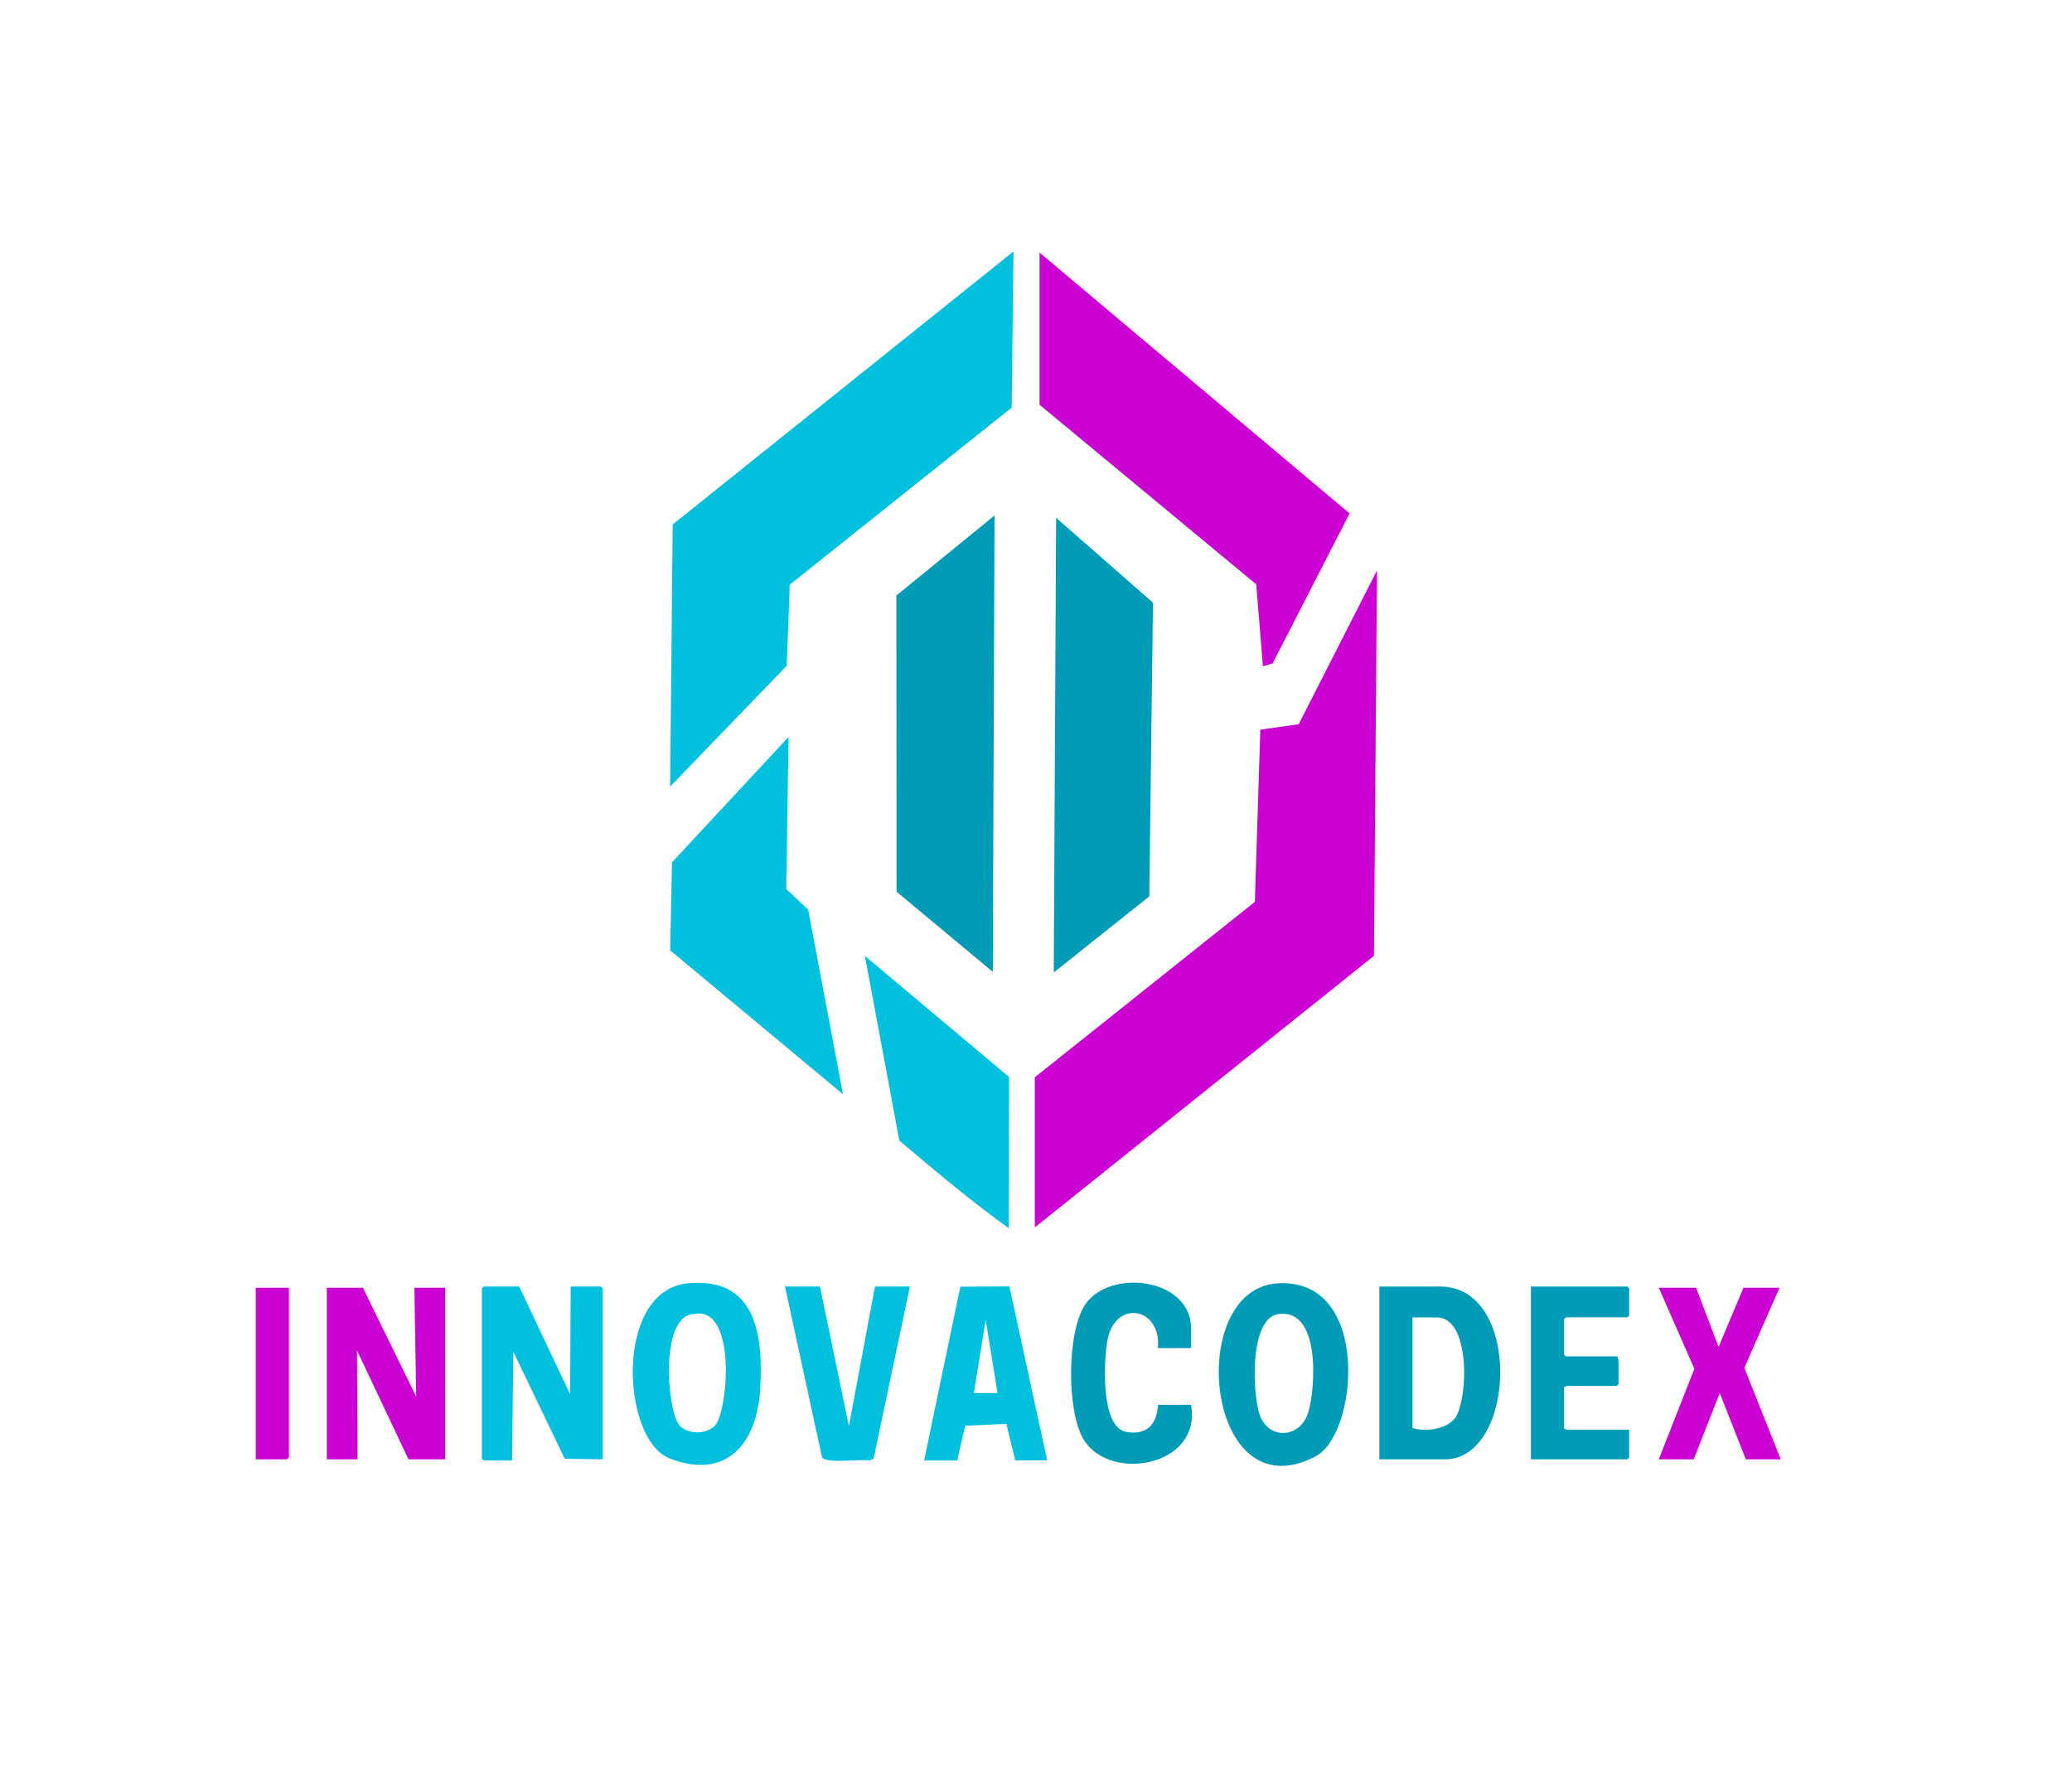 <?xml version="1.0" encoding="UTF-8"?>
<svg id="Capa_1" xmlns="http://www.w3.org/2000/svg" version="1.1" viewBox="0 0 3500 2992.7">
  <!-- Generator: Adobe Illustrator 29.2.1, SVG Export Plug-In . SVG Version: 2.1.0 Build 116)  -->
  <defs>
    <style>
      .st0 {
        fill: #cb00d3;
      }

      .st1 {
        fill: #00c0de;
      }

      .st2 {
        fill: #009bb6;
      }
    </style>
  </defs>
  <g id="SÍMBOLO">
    <polygon class="st0" points="1748 2073.3 1748 1819.7 2119.7 1523.4 2128.9 1232.5 2193.7 1223.4 2326 963.6 2320.9 1614.6 1748 2073.3"/>
    <polygon class="st1" points="1712 424.7 1708.9 688.6 1334 987.6 1328.9 1124.6 1132 1328.7 1136.3 885.9 1712 424.7"/>
    <polygon class="st0" points="1756 426.7 2279.7 867.3 2149.7 1120.6 2133.3 1125.6 2122 987 1756 683.7 1756 426.7"/>
    <polygon class="st2" points="1680 870.7 1677 1641.6 1514.4 1506.2 1514.2 1005.9 1680 870.7"/>
    <polygon class="st2" points="1941.4 1514.1 1780 1642.7 1784 874.7 1947.6 1018 1941.4 1514.1"/>
    <polygon class="st1" points="1332 1244.8 1328.1 1501.6 1365.1 1536.6 1424 1848.4 1132.1 1605.4 1135.1 1456.7 1332 1244.8"/>
    <path class="st1" d="M1704,2074.7c-63.2-45.3-124.8-97.3-184.9-148.1l-58.1-311.8,243.5,204.4-.5,255.5Z"/>
  </g>
  <g id="TIPOGRAFÍA">
    <polygon class="st1" points="877 2173.2 963 2355.1 964 2173.2 1015 2173.2 1018 2176.2 1018 2465 953.9 2464.1 867 2283.1 865 2467 819 2467 814 2465 814 2176.2 817 2173.2 877 2173.2"/>
    <polygon class="st0" points="613 2175.2 703 2359.1 700 2175.2 752 2175.2 752 2465 690 2465 603 2281.1 604 2465 552 2465 552 2175.2 613 2175.2"/>
    <path class="st2" d="M2330,2465v-291.8h103c139,0,128.2,291.8,8,291.8h-111ZM2386,2225.2v186.9c22,7.1,58.2,2.2,72.5-17.5,21.5-32.8,25.8-169.3-31.5-169.3h-41Z"/>
    <path class="st1" d="M1161.6,2167.8c116.7-11.6,128,89.4,122.4,180.2-5.6,89.9-57,153.3-153.3,115.3-81.1-32-93.8-283.1,31-295.6ZM1171.5,2219.7c-58.5,3.4-44.6,168.7-22.6,189.4,14.7,13.9,43.1,13.8,58-.1,22.9-21.3,39-205.6-35.4-189.3Z"/>
    <path class="st2" d="M2157.6,2167.8c158.9-10.5,136.7,253.4,65.7,291.6-186.4,100.1-223-281.2-65.7-291.6ZM2159.5,2219.7c-50.4,7.1-43.7,139.3-31.1,171.9,15.9,41,68.1,37.9,81.4-5.7,12.7-41.4,21.2-176.3-50.4-166.2Z"/>
    <path class="st1" d="M1561,2467l61.2-293.6,82.8-.4,63.9,293.9h-54l-15-61.9-69.6,3.4-13.4,58.6h-56ZM1645,2353.1h40l-20-123.9-20,123.9Z"/>
    <path class="st1" d="M1385,2173.2l49,235.8,44-235.8h59l-61.3,290.5-6.6,3.4c-14.6-3.1-73.9,6-80.6-5.6l-62.5-288.3h59Z"/>
    <polygon class="st0" points="2865 2175.2 2903 2275.2 2945 2175.2 3006 2175.2 2946.5 2310.5 3008 2465 2949 2465 2905 2353.1 2861 2465 2802 2465 2862.1 2312.1 2802 2175.2 2865 2175.2"/>
    <path class="st2" d="M2012,2277.1h-56c6.2-68.8-72.5-83.7-85.5-12.5-5.9,32.4-11.8,145.1,31,153.9,34.7,6.8,52.9-12,54.5-45.5h56c18.5,103.4-135.7,131.3-180.8,59.8-29.8-47.2-29.5-182.9,2-229.4,41.5-61.2,178.8-45,178.8,40.8v33Z"/>
    <polygon class="st2" points="2732 2291.1 2734 2298.1 2734 2338.1 2731 2341.1 2647 2341.1 2642 2343.1 2642 2413.1 2647 2415.1 2752 2415.1 2752 2462 2749 2465 2586 2465 2586 2173.2 2749 2173.2 2752 2176.2 2752 2222.2 2749 2225.2 2645 2225.2 2642 2228.2 2642 2288.1 2645 2291.1 2732 2291.1"/>
    <polygon class="st0" points="488 2175.2 488 2462 485 2465 432 2465 432 2175.2 488 2175.2"/>
  </g>
</svg>